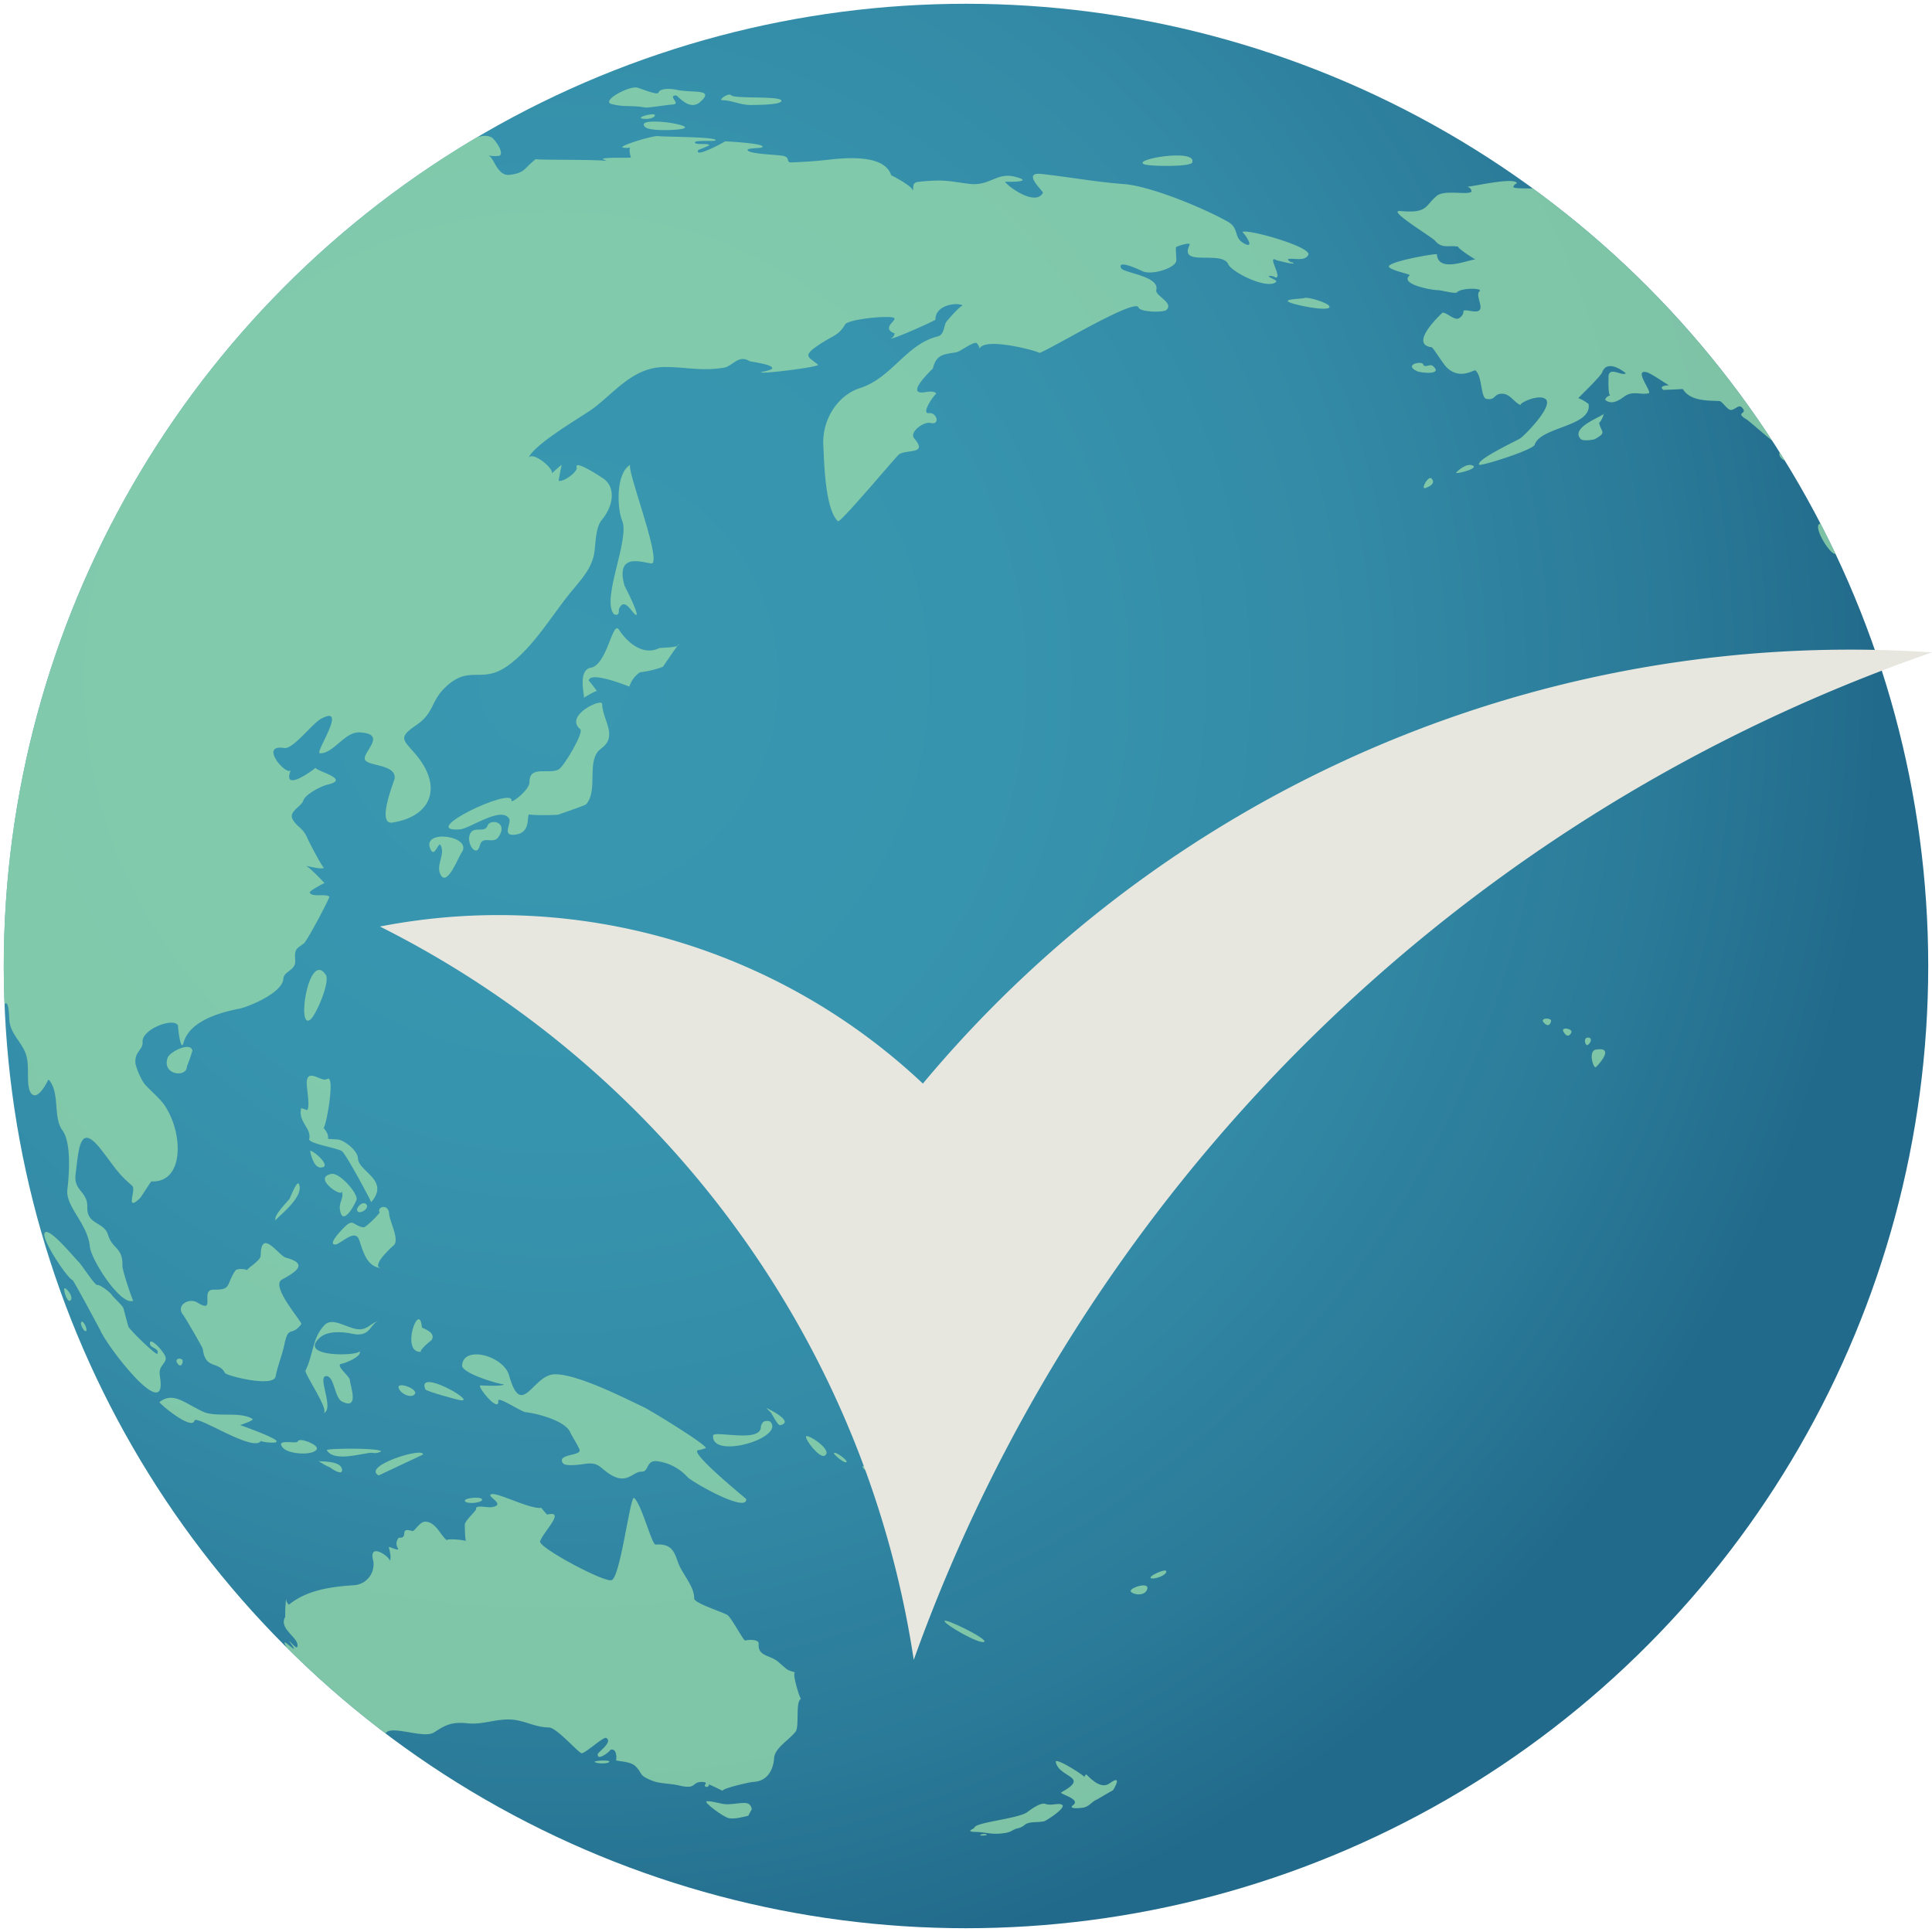 <svg xmlns="http://www.w3.org/2000/svg" xmlns:xlink="http://www.w3.org/1999/xlink" viewBox="0 0 512 512"><defs><style>.f2cf28a1-0230-466e-b71f-3e8da79598cc{fill:none;}.b3323b09-9b92-47d4-a2de-7f7bb981da89{fill:url(#ef4507f7-2352-4dc0-b300-f43fa4f0d28d);}.f056e12c-a751-4264-8f9d-b621a6ed21a0{opacity:0.8;}.b947748d-6653-4104-b7dd-d80a93d8e9c8{clip-path:url(#a4b57ff1-b0de-4c4e-94df-b7bbb1adfcad);}.bb5e473b-d564-4692-b035-a7556ca690a2{fill:#94d7ab;}.a347044a-082b-4b48-9fda-38520bf5355b{fill:#e7e7df;}</style><radialGradient id="ef4507f7-2352-4dc0-b300-f43fa4f0d28d" cx="146.6" cy="180.3" r="351.68" gradientUnits="userSpaceOnUse"><stop offset="0" stop-color="#3997b0"/><stop offset="0.34" stop-color="#3794ae"/><stop offset="0.61" stop-color="#338aa6"/><stop offset="0.84" stop-color="#2a7a98"/><stop offset="1" stop-color="#226a8b"/></radialGradient><clipPath id="a4b57ff1-b0de-4c4e-94df-b7bbb1adfcad"><circle class="f2cf28a1-0230-466e-b71f-3e8da79598cc" cx="256" cy="256" r="255" transform="translate(-106.04 256) rotate(-45)"/></clipPath></defs><title>ICONO_Vicmun_512X512_CR</title><g id="aa17ed35-c194-4681-a96d-09a1236ec71f" data-name="Layer 3"><circle class="b3323b09-9b92-47d4-a2de-7f7bb981da89" cx="256" cy="256" r="255"/><g class="f056e12c-a751-4264-8f9d-b621a6ed21a0"><g class="b947748d-6653-4104-b7dd-d80a93d8e9c8"><path class="bb5e473b-d564-4692-b035-a7556ca690a2" d="M523.83,258.05c-.35-.13-1.77-13.06-2.71-14.9.08.11-2.59-10.27-1.67-10.46.37-.05,2,2.62,2,2.61-.19,1.12.52,8.83.85,7.75.32-.84,2.15,6.22,3,10.34V89.29c-2.75-3.93-9.6-.9-12.16-5.08-1.09-1.77,2.54-1.29,2.28-2-1.41-4.38-9.24-6.82-12.24-8.32-2.21-1.15-4-3.7-6.35-4.13-.38-.07-5.17,1.8-5.06.58.06-.59.5-3.13-.9-3.64s-.9,6-3.76,2.2c-.06-.17-5.25-8.32-5.6-6.37.11-.65.4,3.63.09,2.59.89,3-2.2.45-2.81.55A26.67,26.67,0,0,0,473.53,67s-4.13,2.82-3.57,1.49c.92-2,9.05-2.14,8.78-4-.23-2.16-10,1.93-10.92,1.21-1-.89-.41-1.76-1.81-.88-.81.51-2.93-.6-3.27.65-.24.91,2.54,1.86,1.86,2.6-1.2,1.37-11.76-6.28-14.39-6.65-6.29-1.07-13.85-5.16-20.35-5.15-1.15,0-17.26-4.21-17.33-4.21-.89-3.16-10.24-1.57-11.5-2.46a1.41,1.41,0,0,1,.94-1c-.24-1.91-12.92,1.14-13.11.84.82.36,1.17.82,1.07,1.39-1.06.91-7.18-.62-9.2,1.1-3.23,2.74-2.31,4.63-9.67,4-3.65-.34,8.6,7,9.2,7.82,2,2.35,3.7,1.09,6.35,1.66-1-.22,2.61,2.37,4.36,3.32-2.48.33-9.79,3.52-10.19-1.33,0-.33-12.11,1.76-12.69,3.12-.38,1,5.91,2.13,5.5,2.46-2.83,2.27,5.73,3.94,7.51,3.91.83,0,4.53,1.06,5,.58,1.23-1.27,7-1.15,6-.29-1.52,1.36,2.69,6.11-2.18,5.26-3.58-.62-.93.27-3.17,1.84-1.21.86-3.05-1.33-4.43-1.44.06-.07-9.3,8.4-2.89,9.19.3,0,2.93,4.29,3.91,5.28,3.55,3.55,7.3.53,7.68.87,1.85,1.54,1.34,7.22,2.89,7.52,2.28.41,1.9-1,3.54-1.31,2.63-.44,3.49,2.09,5.59,3-.83-.38,4.25-2.9,6.32-1.78,2.94,1.48-5.39,9.87-6.47,10.56s-12,5.76-10.85,7c.51.38,14.32-3.94,14.68-5.34,1.57-4.78,15.23-4.74,14.27-10.76a10.5,10.5,0,0,0-2.72-1.57c0-.07,6-5.8,6.33-6.85,1.41-3.82,6.29.25,6.25.28-1,.88-4.85-2.24-4.57,1.37,0,0-.16,4.15.43,4.53a1.58,1.58,0,0,0-1.33,1.12c1.92,1.66,4.2-.28,5.27-1,2.2-1.44,4.09-.23,6.26-.73,1.05-.24-4.15-6.49-.52-5.57,1.3.32,5.69,3.51,6,3.44.13,0-3.15,0-1.59,1.24.08,0,5.21-.21,5.17-.24,2,3.38,7,3,9.71,3.2.7.06,1.87,2,2.74,2.29,1.09.41,2.26-1.51,3.13-.67,2,2-2.05,1.16,1.24,3.2,1,.59,7.55,6.57,7.71,6.17a10,10,0,0,0-.14-1.7c.13-.48,3.45,2.65,3.54,2.44.33-.71-1.58-3.88-1.09-4.16.75-.43,2,3.71,1.94,3.6.65,4-1.9,1.77-1.85,1.26s-3.55,1.91.83,3.73c.42.17,1.89,4.7,2.46,4.42.75-.37-1.94-6.39-.55-5.55a5.88,5.88,0,0,1,.63,2.32c1.7,2.42,1-4.2.9-3.78.42-2,1.26,4.8,1.21,4.49s-2.9,3.13-.57,4c-.58-.21,1.63-.92,1.33-.68,1.67-1.38,1.75,2.82,3.3,2.18.69-.28-1.71-2.19-1.76-2.75-.16-2.32,3.88,2.44,2.37,3.54-1.76,1.3-1.21-1-2.94-1.13.07,0,.65,5.33,1,5.71.95.92,3.1-2.08,4.64-1.4-.34-.15,2.61,5.52,2.66,5.48-2.61,1.94,2.85,4.31,2.68,3.92-.07-.21.05,4.72,1.05,2.82.46-.86,3.2,3.74,2.17,3.5-2.3-.52,4.89,8,4.5,7.22.85,2.18,3.81,3.17,4.77,4.75.39.52,5.34,11.6,2.46,10.89,0,0-1.19-7.55-3.49-9-1.44-.92-2.13-5.61-3.64-5.82-.34-.06-5.48-2.74-5-2,1.92,2.77,4.47,4.9,6.08,8.19,1.39,2.78,4.7,8.19,4.78,11.86.22,6.92-.71,15.43,0,23.67.56,6.5,4.36,10.52,4.44,16,0,.26,2.63,7,2.6,7,1.4.16,4.11,3.33,4.42,6.2.33,2.6,1.83,11,2.66,12.51.75,1.35,1.48,2,1.54,4.63s-.83.11-.94,1.31c-.16,2.13,1.61,2.63,1.9,3.28,1,2,.58,5.34,1.14,6.63a48.56,48.56,0,0,1,2,5.74C525.22,260.69,524.3,258.28,523.83,258.05Z"/><path class="bb5e473b-d564-4692-b035-a7556ca690a2" d="M482.15,138.85c-1.7,1,3.22,8.7,4.28,7.86.28-.22-1.69-9.32-4.28-7.86C480.4,139.85,483.9,137.86,482.15,138.85Z"/><path class="bb5e473b-d564-4692-b035-a7556ca690a2" d="M489.87,58.18c.93.37,4.27,6.16,4.64,5,.57-1.75,3.55-.11,4.72-.84.76-.47,2.53-4.31,2.86-5.49.46-1.64,5.73-1.7,7.1-2.26,5.67-2.33-23.56-12.89-22.55-8.9.45,1.13,2.71,2,2.36,3.21-.1.32-1.82,2.26-1.23,2.79,3.08,2.88-6,3.07,2.1,6.54Z"/><path class="bb5e473b-d564-4692-b035-a7556ca690a2" d="M490.87,37.88c1.51-.6,2.47.18,3.64-1.07-1.78,1.91,5.8,2.07,4.06.7,1.28,1.05,3.13-5.64,3.47-1.91.42,5.5,6.65-3.13,5.78-3.61-2.58-1.12-7.81-1.61-10.12,0A18.72,18.72,0,0,1,491,35c-2.1.57-.42,3-.11,2.91Z"/><path class="bb5e473b-d564-4692-b035-a7556ca690a2" d="M525.3,39.14c-1.42-2-3.09-3-3.64.83a3.77,3.77,0,0,0,1.45,1.24c-.32.48.34,5.5,1.21,4-1.61,2.86-6.56-3.94-8-4.82-1.81-1.25-3.88-.86-5.22-2.71-1.65-2.25-2.4.68-3.65.58h0l-1,.37c-.55,1.17,2.87,2.17,2.89,2.17-.88.14-4.42-1.08-4.15.91.1.7,3.18.34,3.72.6-.3-.14-4.72.81-4.5,1.1,3.34,4.76,6.37-.22,8.37.37a4,4,0,0,0,.49,1.95c.86.33,5-.48,5.3.71.4,1.68-5.69.84-6.23,1.41-1.24,1.35,3.21,2.72,3.52,2.75,2.08.16,5-.22,6.47-1.86.62-.67,1.7-.52,2.9-.14Z"/><path class="bb5e473b-d564-4692-b035-a7556ca690a2" d="M512.56,30.15c.48-1.44-4-1.67-3.58-1.14C509.93,30.2,512.11,31.58,512.56,30.15Z"/><path class="bb5e473b-d564-4692-b035-a7556ca690a2" d="M499.77,41c2.06.58,3.81-1,3.56-2.14S498.73,40.7,499.77,41Z"/><path class="bb5e473b-d564-4692-b035-a7556ca690a2" d="M525.3,64.05c-1-2.19-3.78-6.25-4.11-4.31-.19,1.16,1.94,1.46,1.66,2.92-.06.35-3.46-1-3.22-.15-.37-1.34-3-7.42-4.61-3.95-.07.15-1.81,4.26-2.54.9.07.44,3.21-5.08-1.27-4.18-1.17.24-7,3.26-7.55,3-3.23-1.67,2,5.95,1.54,4.91,1.16,3.16,3.73-.39,5.64,1.66.23.22-7.55,0-4.78,2.55,1.68,1.39,13.07,3.43,13,5.93.19.38-13.12-3.5-10.91-.07,2.41,3.6,4.87,2.71,7.18,4.46.79.6.43,2.6,1.51,3.58A8.6,8.6,0,0,0,522,83.5a11.46,11.46,0,0,0,3.26-.64Z"/><path class="bb5e473b-d564-4692-b035-a7556ca690a2" d="M414.32,273.39c.69,1.24,1.45,1.47,2.07.33S413.52,272,414.32,273.39Z"/><path class="bb5e473b-d564-4692-b035-a7556ca690a2" d="M409.05,270.93c1,1.18,1.71.85,2-.23S408,269.67,409.05,270.93Z"/><path class="bb5e473b-d564-4692-b035-a7556ca690a2" d="M420.6,275c-1.08.21-.44,2.47.28,1.86C422.08,275.82,421.68,274.78,420.6,275Z"/><path class="bb5e473b-d564-4692-b035-a7556ca690a2" d="M422.94,278.15c-2.18.36-.63,5.24,0,4.64,1.07-1,4.93-5.45,0-4.64Z"/><path class="bb5e473b-d564-4692-b035-a7556ca690a2" d="M425,109.6c.08.65-9.11,3.62-6.07,6.76.6.61,3.33.21,3.74,0,3.2-1.8,1.73-1.69,1.11-4.26A4.94,4.94,0,0,0,425,109.6C424.94,108.82,425,110.38,425,109.6Z"/><path class="bb5e473b-d564-4692-b035-a7556ca690a2" d="M390.25,123.35c-1.81-.77-4.52,1.91-4.36,2,.75.15,6.08-1.23,4.36-2Z"/><path class="bb5e473b-d564-4692-b035-a7556ca690a2" d="M377.76,129.34c1.82-.66,2.51-1.53,1.64-2.51S376.36,129.83,377.76,129.34Z"/><path class="bb5e473b-d564-4692-b035-a7556ca690a2" d="M377.2,96.61c-.29-1.12-5.39,0-1.69,1.75,1,.5,7.18,1.08,4.16-1.42-.69-.56-2.2.65-2.47-.33C376.9,95.46,377.51,97.75,377.2,96.61Z"/><path class="bb5e473b-d564-4692-b035-a7556ca690a2" d="M345.6,79c-.27.17-5,.21-4.27.9,1,.84,11.22,2.89,11,1.37-.13-1-5.93-2.74-6.73-2.27Z"/><path class="bb5e473b-d564-4692-b035-a7556ca690a2" d="M156.6,176.92c-3.69.71-1.52,7.8-1.88,8s3.62-2.24,3.5-1.73c-.7-1-1.42-1.91-2.19-2.82.34-2.71,10.69,1.6,10.76,1.58a7.09,7.09,0,0,1,2.82-3.79,26.29,26.29,0,0,0,6.08-1.46c.09-.13,4.18-6.17,4.19-6,.1,1.05-4.81.87-5.23,1.08-4.25,2.07-8.42-1.5-10.63-4.92-1.68-2.6-3.08,9.25-7.42,10.1C155.23,177.19,158,176.66,156.6,176.92Z"/><path class="bb5e473b-d564-4692-b035-a7556ca690a2" d="M135.56,212.14c.35-3.73-25.3,8.51-13.64,7.65,2.54-.18,10.86-6.21,13-2.87.76,1.16-2.07,4.63,1.43,4.3,4.57-.42,3.09-5,3.9-5.45-.56.33,8.4.34,8,0,0,0,6.79-2.31,7.07-2.61,3.39-3.78-.18-11.81,4-14.8,4.58-3.28.36-7.49.25-11.83-.05-1.58-10.17,3.1-5.78,6.74,1,.87-4.4,9.93-5.74,10.65-2.67,1.4-7.82-1.21-7.72,3.37,0,2.06-4.93,5.85-4.81,4.87S135.44,213.19,135.56,212.14Z"/><path class="bb5e473b-d564-4692-b035-a7556ca690a2" d="M127.15,224.08c.71-2.87,3.53-.21,4.93-2.23,2.8-4-2.16-5-2.86-3.06-.81,2.24-3.89-.25-4.78,2.54C123.68,223.71,126.32,227.41,127.15,224.08Z"/><path class="bb5e473b-d564-4692-b035-a7556ca690a2" d="M114.15,225.18c1.07,2.17,2.06-2.28,2.62-1.21,1.38,2.64-1.58,5.49.15,8.1s4.67-5.14,5.37-6.06c3.33-4.53-11-6.5-8.14-.83C114.78,226.45,113.53,223.91,114.15,225.18Z"/><path class="bb5e473b-d564-4692-b035-a7556ca690a2" d="M82.25,270.21c1.46-1.14,5.34-10,4.07-11.91-4.48-6.61-7.86,14.89-4.07,11.91Z"/><path class="bb5e473b-d564-4692-b035-a7556ca690a2" d="M49.48,282.71A37,37,0,0,0,51,278.4c-.66-2.46-6,.43-6.53,1.82-1.76,4.59,4.93,5.5,5.06,2.49C49.53,281.41,49.44,284,49.48,282.71Z"/><path class="bb5e473b-d564-4692-b035-a7556ca690a2" d="M100.62,321.26c.12.23-3.62,4.06-4.29,4-2.81-.39-2.54-2.5-5-.11.06-.06-4.9,4.75-2.45,4.66,1.27,0,5.19-4.37,6.28-1.26s2,7.3,6.08,7.55c-3.68-.2,3.51-6.54,3.2-6.13,1.41-1.8-1.21-6.24-1.32-8.32-.16-2.81-3.38-1.81-2.5-.35C101.64,323,99.59,319.55,100.62,321.26Z"/><path class="bb5e473b-d564-4692-b035-a7556ca690a2" d="M76.79,317.61c-.51.78-4.45,4.54-3.76,5.82-.25-.38,7.88-6.1,6.17-9.71-.5-1-2.47,4-2.41,3.89C75.55,319.5,78,315.73,76.79,317.61Z"/><path class="bb5e473b-d564-4692-b035-a7556ca690a2" d="M87.86,311.1c-5.6,1,4,7.19,2.56,4.17,1,2.18-.62,3.1-.35,5.18.67,5.06,4.14-1.55,4.42-2.52.45-1.6-4.45-7.21-6.63-6.83Z"/><path class="bb5e473b-d564-4692-b035-a7556ca690a2" d="M82.19,305.17c.38,1.57,1.23,4.82,3.38,4.15S81.91,304,82.19,305.17Z"/><path class="bb5e473b-d564-4692-b035-a7556ca690a2" d="M97.11,319.2c-.88-1.14-2.81.8-2.45,1.64C95.12,322,98,320.36,97.11,319.2Z"/><path class="bb5e473b-d564-4692-b035-a7556ca690a2" d="M79.83,293.7c-.93,3.58,2.79,5.28,2.11,8.12-.31,1.23,7.12,2.31,8.65,3.23,1.06.67,7.87,13.4,7.76,13.55,5.11-5.87-3.34-8.06-3.49-11.62-.1-2.15-3.7-4.86-5.36-5-4.77-.34-.84.39-3.8-3.14.55.74,3.33-14.31,1-12.89-1.49.92-5-2.84-5.4.59-.18,1.42,1,6.78.08,7.66a10.65,10.65,0,0,0-1.6-.52C79.57,294.7,80,293,79.83,293.7Z"/><path class="bb5e473b-d564-4692-b035-a7556ca690a2" d="M185.35,384.3l1.71-.53c.27-.89-14.42-9.84-16.3-10.78-5.73-2.73-17.83-8.87-23.74-8.79s-8.73,12.2-12.12.25c-1.45-5.1-12.06-8.05-12.43-2.62-.19,2.25,11.06,5.36,11.06,5,0,.67-5.74.3-6.23.34-1,.13,5.07,7.61,4.75,4-.1-1.16,6.23,3,7.21,3.07,2.89.29,10.54,2.21,11.88,5.37.43,1,2.35,3.95,2.47,4.71.22,1.51-6.07,1-4.46,3.41.74,1.12,5.71.2,6.55.13,3.06-.25,3.42,1.25,6,2.87,4.56,2.83,6-.82,8.35-.72,1.92.08,1.15-3,3.91-2.8a13.05,13.05,0,0,1,8.21,4.21c1.23,1.31,15.75,9.64,15.6,5.87,0-.13-16.26-13.25-12.46-13Z"/><path class="bb5e473b-d564-4692-b035-a7556ca690a2" d="M204.25,374.31c.29.26,1.85,3.53,2.51,3.38,4.16-.91-3.69-4.61-3.68-4.58l1.17,1.2C206.61,376.34,201.89,372.27,204.25,374.31Z"/><path class="bb5e473b-d564-4692-b035-a7556ca690a2" d="M201.65,378c.17,4.62-12.59.93-12.69,2.45-.48,6.43,19.29.6,15.15-3.74Q202.07,376.09,201.65,378Z"/><path class="bb5e473b-d564-4692-b035-a7556ca690a2" d="M221,385.1c-.07.38,2.72,2.76,3.31,2.39S221.17,384.42,221,385.1Z"/><path class="bb5e473b-d564-4692-b035-a7556ca690a2" d="M213.6,380.7c-.19.93,3.61,5.83,4.94,5.07C221,384.41,213.81,379.78,213.6,380.7Z"/><path class="bb5e473b-d564-4692-b035-a7556ca690a2" d="M234,391.27c.94-.51-5.34-3.57-5.42-2.6S233,391.79,234,391.27Z"/><path class="bb5e473b-d564-4692-b035-a7556ca690a2" d="M237.3,391.14c-.84,1.64,2.6,4.46,3.11,4.53S238,389.89,237.3,391.14Z"/><path class="bb5e473b-d564-4692-b035-a7556ca690a2" d="M233.34,394.46c.36,1.48,2.92,2.37,3.93,1.86S233,392.93,233.34,394.46Z"/><path class="bb5e473b-d564-4692-b035-a7556ca690a2" d="M240.34,397.73c.18.37,2.39,2.12,3.49,1.46S240.05,397.1,240.34,397.73Z"/><path class="bb5e473b-d564-4692-b035-a7556ca690a2" d="M212.26,450.14c-.25.2-2.56-7.18-1.48-6.91-2.5-.81-1.74-.41-4.52-2.8-2.2-1.91-5.48-1.4-5.2-4.8.1-1.23-2.62-1.12-3.57-.88-.45.15-3.59-6-4.72-6.75s-8.84-3.14-8.81-4.39c.09-3.24-3.25-6.51-4.34-9.73s-2-4.78-5.88-4.55c-1,.12-3.72-10.78-5.72-12.37-1.05-.43-3.69,21.49-6,21.8-2,.61-19.43-8.7-18.89-10.3.91-2.61,6.93-8.3,1.87-7.07a18.65,18.65,0,0,1-1.54-1.79c-3.14.38-11.51-4.13-13.25-3.62-1.59.47,4.26,2.81.05,3.44-1.13.17-4.34-.71-4.09.48.09.46-2.92,3-3,4.17,0,.42.08,5,.46,4.5s-6.5-1-4.93-.23c-1.76-.9-3-5-6-5.08-1.52,0-2.86,2.66-3.41,2.49-3.79-1.16-.76,2-3.59,1.75a2.28,2.28,0,0,0-.18,2.91c.23.73-2.13-.5-2.46-.44-.11,0,.94,3,.14,3.74.74-.71-5.72-5.47-4.29-.1A5.54,5.54,0,0,1,94,420.09c-7.42.45-13,1.61-17.44,5.17a2.11,2.11,0,0,1-.73-1.78,40.3,40.3,0,0,0-.24,5c-1.91,3.31,4,5.61,3.18,8-.21.62-2-1.7-2.17-1.56a15.52,15.52,0,0,1,1.37,2c-.18.31-2.45-2-2.53-1.66-.33,1.22,8.3,11.35,9.42,12.89,1.16,1.77,4,3.64,3.72,5.27,0,.11-.59,4.87-1.13,4.18,3.62,4.32,12.88,3.89,14.9,1.56,1.64-1.9,9.94,1.61,12.58,0,2.47-1.52,4.26-3,8.88-2.47,4,.43,7.23-1.12,11.32-1,3.73.1,6.48,2.07,10.39,2.11,2.14.13,8.06,7.06,8.68,6.83,1.24-.23,5.67-4.41,6.44-4.06,1.93,1-2.2,3.82-2.23,4.28-.24,2.3,4.16-1.49,3.15-1.05,2.15-.95,1.82,2.87,1.66,2.66.33.36,3.84.21,5.24,1.66,2,2,.62,2.35,4.66,3.89,1.82.68,4.73.65,6.78,1.15,5,1.2,3.23-1.05,6.3-.92,2,.09-.36,1,1.08,1.32.49-.11.67-.33.54-.67.13-.06,3.52,1.64,3.84,1.75-1.21-.45,6.82-2.35,7.88-2.41,4.16-.15,5.43-3.69,5.61-6.33s3.79-4.65,5.65-6.94c1.11-1.29-.07-7.9,1.43-8.73Z"/><path class="bb5e473b-d564-4692-b035-a7556ca690a2" d="M157.69,467c.91.45,3.52.44,3.79-.12S156.86,466.59,157.69,467Z"/><path class="bb5e473b-d564-4692-b035-a7556ca690a2" d="M192.9,478.15c-1.74.06-4.14-.95-5.61-.8-1,.22,4.59,4.27,5.79,4.46,1.55.4,4.54-.47,5.27-.63-.11,0,.89-1.65.88-1.76-.52-2.5-2.67-1.4-6.33-1.27Z"/><path class="bb5e473b-d564-4692-b035-a7556ca690a2" d="M123.39,398c.84.63,4.62.21,4.37-.66S122.1,397,123.39,398Z"/><path class="bb5e473b-d564-4692-b035-a7556ca690a2" d="M294,472.62c-2.54,1.92-5.92-2.34-6.14-2.39-.46.31-.54.63-.23,1,.57-.23-8.07-5.71-7.85-4.3.85,4.3,9.27,3.75,1.49,8.06-.76.41,5.36,1.75,3.1,3.4-1.18.86.63.91,2.31.71,2.07-.23,2.5-1.61,4-2.2-.07.05,4.35-2.56,4.24-2.43.29-.35,2.75-4.55-.93-1.81Z"/><path class="bb5e473b-d564-4692-b035-a7556ca690a2" d="M281.32,478.2c-1.28-.41-2.53.42-4.42-.18-1.27-.37-4.11,1.8-4.59,2.16-2.23,1.78-13.67,2.71-14.05,4.12-.12.42-2.74,1.1.42,1.19,2.62.08,3.81.67,6.67.4,3.09-.28,2.67-1.05,4.63-1.43a4.37,4.37,0,0,0,1.76-1c1.45-.83,3.15-.39,5-.81.31,0,6.25-3.76,4.61-4.41Z"/><path class="bb5e473b-d564-4692-b035-a7556ca690a2" d="M260.14,486.45c.46,0,2-.06,1.18-.34S259.06,486.38,260.14,486.45Z"/><path class="bb5e473b-d564-4692-b035-a7556ca690a2" d="M299.79,421.92c1.3,1,4,.85,4.28-1S298.62,421,299.79,421.92Z"/><path class="bb5e473b-d564-4692-b035-a7556ca690a2" d="M305.09,418.28c.88.24,3.86-.66,4-1.79S303.77,417.93,305.09,418.28Z"/><path class="bb5e473b-d564-4692-b035-a7556ca690a2" d="M162.05,27.57c3.36.91,5.57.26,8.78.9,1,.2,5.89-.72,7.29-.76,2.7-.11-1.41-2.29,1-2.43.49-.08,3.54,4.36,6.48,1.71,4-3.61-2.26-2.26-6.35-3.2-1.22-.27-4.25-.58-4.76.77-.31.8-5.15-1.3-5.71-1.37-2.28-.38-9.55,3.55-6.72,4.38Z"/><path class="bb5e473b-d564-4692-b035-a7556ca690a2" d="M173.57,30.57c.21-.87-5.38.52-3.3.88C171.38,31.64,173.36,31.44,173.57,30.57Z"/><path class="bb5e473b-d564-4692-b035-a7556ca690a2" d="M180.56,34.2c5.24-.92-12.52-3.63-9.65-.58,1.08,1.16,7.52.94,9.65.58Z"/><path class="bb5e473b-d564-4692-b035-a7556ca690a2" d="M303.26,43.55c1.71.59,12.32.69,12.7-.5,1.3-3.78-16.27-.81-12.7.5C305.4,44.3,301,42.73,303.26,43.55Z"/><path class="bb5e473b-d564-4692-b035-a7556ca690a2" d="M50.15,23.07c1.62.66,17.64-2.22,19.07-4,2.26-3-8.53-.43-8.26-.35-.83-.2,4.32-2.46,1.33-2.78-.3,0-4.44,1.12-4.44,1.14-.46.85-8.84,5.44-7.7,6S49.1,22.64,50.15,23.07Z"/><path class="bb5e473b-d564-4692-b035-a7556ca690a2" d="M199,27.8c.59,0,7.69.1,8.07-1,.51-1.52-12.39-.52-13.29-1.54-.7-.82-3.42,1.24-2.49,1.27,2.81.05,4.67,1.27,7.71,1.31C203.48,27.86,194.53,27.75,199,27.8Z"/><path class="bb5e473b-d564-4692-b035-a7556ca690a2" d="M40.37,15.08c-.2.48-3.24,1.54-2.72,2,1.71,1.38,10.59,3.65,14,1.93.32-.2,3.35-4.25,3.39-4.16-.75-1.88-4.11.15-4.81,0S41.67,11.9,40.37,15.08Z"/><path class="bb5e473b-d564-4692-b035-a7556ca690a2" d="M36.46,13.49c2.67.82-2.89,1-3.21,1.16-1.34.45,2.32,1.74,2,1.68,2.52.35,4-2,6.62-2.54,4.1-.82,6.61-1,8.88-2.89-.1.1-3.82-2.66-5.45-2.19-.5.13-7.92,1.36-6.47,1.94,2,.75-3,1.62-3.13,1.95l.79.89Z"/><path class="bb5e473b-d564-4692-b035-a7556ca690a2" d="M35.91,9.16c.72-.91-5.29-.52-4.1.39C32.23,9.86,35.2,10.08,35.91,9.16Z"/><path class="bb5e473b-d564-4692-b035-a7556ca690a2" d="M164.87,137.93c2.13,5-5.6,20.77-2.17,24.86,1,.41,1.38,0,1.3-1.36,1.52-3.48,3.53,1.12,4.5,1.54,1.28.54-3-7.79-3-7.75-2.8-10.08,6.8-5.24,7.46-6,1.84-2.46-7.23-25.56-5.89-26.07-4,2.29-3.49,11.72-2.21,14.79C165.67,139.84,164.07,136,164.87,137.93Z"/><path class="bb5e473b-d564-4692-b035-a7556ca690a2" d="M81.44,35.59a5.89,5.89,0,0,0-2.16,1.23c.54.73,5.09.09,5.67-1.19.46-1-2.82-.74-3.51,0Z"/><path class="bb5e473b-d564-4692-b035-a7556ca690a2" d="M329.25,61.55c.41.09,3.44,4.4.72,3.11-3.34-1.6-1.31-4.09-4.65-5.94-6.2-3.52-20.54-9.49-27.62-9.95-6.87-.5-14.54-1.87-21.59-2.66-5.59-.66.47,4.59.27,5-2.18,4-10.71-2.83-9.92-3-.44.13,8.49.23,2.43-1.29-4.7-1.19-6.56,2.48-11.81,1.92-3.46-.38-5.72-1-9.31-.88q-2.21.08-4.38.33c-2.08.27-1,1.81-1.6,2.38.61-.94-5.64-4.19-5.61-4.11-1.54-4.8-9.13-5-16.39-4.16-3.41.39-6.58.61-10,.74-1.58.07-.33-1.18-2-1.67-1.49-.43-9.19-.46-9.68-1.59-.24-.55,3.34-.49,3.74-.69,2-1-9-1.65-9.77-1.61.24,0-8.41,4.71-7,2.24,1-.36,1.93-.76,2.84-1.18.12-.68-3.25-.13-3.68-.61-.88-1,5.2-.3,5.41-.76.39-.94-14.18-.89-15.28-1.1s-10,2.43-9.44,3a4.64,4.64,0,0,0,2.13,0c-.56.5.13,2.64.13,2.62,0,.29-6.44-.1-7.49.41a4.6,4.6,0,0,0,1.31.57c-2.86-.46-19.46-.21-19-.52-3.25,2.55-2.83,3.65-6.9,4.18-3.41.42-4.06-4.54-5.71-5.14a9.61,9.61,0,0,0,2.87.12c1.61-.68-1.25-4.53-2-4.9-2.1-1-3.4.15-5.52.13s-4.41-1.93-6.21-1.95c-2-.05-3.4,2.47-3.87,3.26-1,1.67-2.39,1-4.48,1.54s-13.81.12-9.77-1.38c-1.9.71-7.65-.34-10.2.09-1.54.24-3.07.52-4.61.82s-1.36,1.45-2.06,1.57c-1.26.19,1.3-2.68-.41-2.71-.72,0-11.51,1.23-10.83,1.93.55.08,1.1.14,1.68.18-.25,1-14.41,3.72-14.71,5,1.1-4,12.1-4.79,14.91-7.92,3.4-3.76,12.26-2.4,12.43-6.68,0-.47,2.68-.26,2.17-1.13-1.19-2-3.77-3.1-8.29-3.1-4.23,0-9,2.24-12.42,2-.22,0,2.84-1.89,2.94-2.1-.14.3-7.86-.14-8.28,0,.72-.22,4.77-.95,5.09-1.52,2-3.68-12.91,1.33-14.7,2.55S52,28.22,52,29.25s-6,.29-6.28,1.44a5.68,5.68,0,0,0,1.27.83c-1.22-.06-7.68,1.63-8.29,1.52.39-.47.8-.93,1.23-1.39-.29-.27-9.32,2.13-9.44,2.34a1.56,1.56,0,0,0,1.21.74C30.21,34.74,20,38.35,19,38.84c-1.55.65-3.21,1.78-4.32,1.83-1.3,0-1.13,2.23-1.17,2.27-.75.1-1.48.18-2.22.24-.39.38,2.27.55,2.21,1.27-.32.1-.65.15-1,.22.15,1.07-1,4.41-.73,3.16-.11.08-12.83,3-14,3.71-5.41,3.16,3.3,7.4,2.42,8.53-1.74,2.48-10.28-4.86-12.37-.17.14-.3,2.59,1.41,2.42,1.59-.56.6-5.86.17-4.4,2.57.13.21,5,2.16,4.68,2.61,0,0-6.64.28-6.78.06a22.76,22.76,0,0,1,0-3c.48-1.61,0-6.63-.59-4.67-1.15,4-1.6,4.36-4.1,7.63-.92,1.22,1.6,3.24,1.85,4.2.1.45-1.43,6-1.59,7-.45,2.55,5.39-.73,6.69-.23.54.21,2.8,1.64,1.22,3.44-2.43,2.83,1.27,2,1.41,2.93,0-.07-2.52,1-2.83-.28s1-3.15.18-4c-2-2.12-6.2-.48-4.83,4.73.56,2.52-5.11,7.57-5,9.53,0,.31-4.11,2.15-5.32,1.55V262.48c.31.49.54.77.54.61,0,.88-.28,1-.54.92v3.3c.39,1.37.93,2.61,1.17,2.5.39-.16,1.26-4.4,1.22-4.49.54.86,1,17,1.24,19.37.82,7.48,2.19,16,3.78,23.35,3.29,15.23,5.77-20.07,5.35-20.28,2.56-.1,4.88-9.27,7.23-11.79,1.42-1.49,2.05-5.73,3.14-6.5,1.62-1.13,3.69-.5,5.5-1.45,1.43-.74,2.71-5.42,3,2.05.15,4,3.53,6.11,4.56,9.81.88,3.28-.31,8.58,1.49,10.12s4.31-3.91,4.33-3.92c3.15,3.26,1.13,10,3.7,13.47,2.45,3.28,1.75,12.08,1.32,15.66-.59,4.47,5.32,9,5.94,15.05.3,3.61,8.27,15.92,11.53,14.44-.17.08-2.93-8-2.88-9.25.11-5-2.66-4.34-3.81-8.18-1.09-3.59-5.65-2.6-5.5-7.36.11-4.28-3.68-4.24-3.11-8.73.9-7,1.07-13.93,6.9-6.36,3.56,4.56,4,5.87,8.13,9.45,1.1,1-2,7.07,2,3.29.39-.37,2.91-4.48,3.07-4.48,8.67.4,8.49-12.56,3.59-20-1.4-2.13-3.95-4.05-5.56-6A17.78,17.78,0,0,1,35.93,282c-.46-3.3,2-3.7,1.85-5.84-.27-3.46,8.49-6.71,9.43-4.31-.21-.56.67,7.31,1.41,4.56,1.53-5.82,9.63-8.1,14.76-9.09,2.26-.43,11.45-4.11,11.71-7.92.12-2.09,3.36-2.19,3.15-4.89-.22-3.05.24-3,2.22-4.44,1-.72,7-12.27,6.83-12.43-1-.94-4.52.26-5.2-1.07-.23-.42,3.52-2.41,3.9-2.55,0,0-4.22-4.57-5-4.55.5,0,4.38,1.07,4.9.49-.3.31-4.12-7.07-4.46-7.9-1.17-2.74-2.67-2.8-3.86-4.91s2.34-3.39,2.81-5,4.72-3.82,6.31-4.18c6.41-1.45-2.49-3.44-3.07-4.48,0,.07-9.07,7-6.54.52-.83,2.06-8.75-6.89-1.77-5.78,2.39.38,7.35-6.44,9.81-7.76,7.32-3.95-1.84,9.13-.34,9.16,3.69.07,6.5-5.72,10.52-5.54,7.91.41,0,5.74,1.58,7.46,1.33,1.53,8.13,1.09,7.7,4.79-.1.66-4.91,12.36-.56,11.65,10.54-1.7,13.28-9.63,6.13-18.09-3.22-3.83-4.83-4.34.14-7.71,4.72-3.2,3.85-6.17,7.45-9.77,6.67-6.66,9.76-.86,16.92-6.06,6.59-4.77,11.24-12.75,16.26-19,2.58-3.19,5.52-6.12,6.44-10.13.57-2.51.27-7.23,2.15-9.48,3.21-3.87,3.74-8.94.06-11.13.24.13-7.45-5-6.74-2.78.36,1.14-3.5,4-4.76,3.55-.07,0,.68-3.87.77-4.08.17-.41-1.64,1.27-2.56,2.12.34-1.6-5.64-6.17-6.23-3.9.92-3.51,14-11,17.12-13.27,6-4.51,10.69-11,19.08-11,5.45,0,9.75,1.17,15.64.17,2.25-.38,3.84-3.56,6.75-1.72.25.16,6.85.91,5.92,2.09a10.32,10.32,0,0,1-2.79.77c-1.25.8,15.69-1.34,15-1.91-2.44-2.18-4.57-2.17.82-5.66,3.24-2.08,4.75-2.2,6.36-5,.84-1.44,11.56-2.47,12.92-1.77,1.15.59-3.56,2.66.22,4.14a1.71,1.71,0,0,1-1,1.33c.27.4,11.85-4.76,11.82-5-.1-4.12,6.24-4.62,7.21-3.72-.83.13-4.19,4.08-4.35,4.34-.66,1-.49,3.38-2.28,3.84-8.36,2.06-12.1,10.94-20.51,13.66-6.07,1.93-10.17,8.47-9.79,15.23.23,4.07.39,16.75,3.87,20.09.69.5,15.71-17.51,16.21-17.74,2.16-1.39,7.71.1,4-4.23-1.39-1.64,2.54-4.53,4.3-4.08,2.69.68,1.71-2.87-.37-2.6-2.42.29,1.79-5.46,1.93-5.09-.46-1.09-2.9-.43-3.68-.39-4.31.21,2.76-6.24,2.79-6.41.92-3.8,3-3.67,6.2-4.25,1.06-.2,3.95-2.52,5.27-2.51a2.69,2.69,0,0,1,.89,1.5c1.64-3.18,16.46,1,15.78,1.2C277.7,93,301,78.75,301.73,81.51c.41,1.19,6.51,1.36,7.34.65,2.19-1.88-3.07-3.81-2.65-5.32,1-3.64-8.69-4.52-9.3-5.76-1.24-2.53,5.24.59,5.6.77,2.45,1.19,8.74-.79,9-2.71.09-.7-.27-3.68,0-3.66-.39,0,4-1.54,3.54-.57-3,6,8.58,1.3,10.24,5.12.91,2.06,10,6.66,12.58,4.78.8-.6-2.07-1.21-1.78-1.69a2.94,2.94,0,0,1,1.78.44c1.84,0-2.58-6.31.32-4.55h0c-.25-.15,5.31,1.46,4.25.57a1.58,1.58,0,0,1-1.37-.87c1.19-.51,4.5.77,5.44-1.19C347.68,65.4,329.74,60.35,329.25,61.55Z"/><path class="bb5e473b-d564-4692-b035-a7556ca690a2" d="M260.81,435.11c1.35-.6-10.68-6.5-10.5-5.5S259.53,435.79,260.81,435.11Z"/><path class="bb5e473b-d564-4692-b035-a7556ca690a2" d="M100.34,391c0,.05,11.68-5.53,11.73-5.51.51-2.17-16.33,3-11.73,5.51Z"/><path class="bb5e473b-d564-4692-b035-a7556ca690a2" d="M98.67,385a3.25,3.25,0,0,0,2.33-.36c-.49-1-14.79-.81-14.4-.33,2,3.37,9.78.62,12.07.69Z"/><path class="bb5e473b-d564-4692-b035-a7556ca690a2" d="M112.74,368.21c.18.47,8.55,2.84,9.51,2.89,3.83.27-12-8.66-9.51-2.89C113.28,369.47,112.16,366.82,112.74,368.21Z"/><path class="bb5e473b-d564-4692-b035-a7556ca690a2" d="M81,363.27c-.42.81,6.6,10.72,4.65,11.29,3.29-1-2-10.26,1-9.87,2,.28,2,5.75,4,6.75,4.69,2.28,2.17-4.08,2.05-5.81-.06-.94-4.14-3.95-2.11-4.24.82-.11,5.52-1.92,4.71-3.41.65,1.36-16.93,2-10.44-3.58,2-1.71,5.79-1.53,8.5-.94,5,1.09,4.66-2.91,7.1-3.39-2.31.45-3,2.52-5.74,2.18-2.92-.35-6.63-3.3-8.74-1.08-3.3,3.46-2.87,7.79-5.06,12.1C79.57,366.05,82.39,360.47,81,363.27Z"/><path class="bb5e473b-d564-4692-b035-a7556ca690a2" d="M105.67,367.89c.58,1.67,3.63,2.82,4.32,1.45S105,366,105.67,367.89Z"/><path class="bb5e473b-d564-4692-b035-a7556ca690a2" d="M79,381.93c-.3.92-6.09-.81-4.13,1.63,1.54,2,8.49,2.19,9.1.43.39-1.19-4.66-3.1-5-2.06C78.76,382.76,79.27,381.1,79,381.93Z"/><path class="bb5e473b-d564-4692-b035-a7556ca690a2" d="M111.81,351.81c-.63-7.63-6,7.19,0,6.42-1.49.18,2.84-3.44,2.45-2.93C115.94,353.13,111.82,351.94,111.81,351.81Z"/><path class="bb5e473b-d564-4692-b035-a7556ca690a2" d="M42.38,364.64c-.52-2.84,1.72-3.17,1.53-4.83-.18-1.41-4.37-5.9-4.17-3.69.1,1.27,2.44,1,2,2.62-.23.72-7.61-6.57-7.73-7.19-.09-.31-1.26-4.55-1.28-4.78-.07-.62-2.74-3-3.09-3.6-.49-.76-3.31-2.87-3.85-2.63s-4-5.1-4.78-5.94c-1.09-1-8.62-10.31-9.25-7.65-.55,1.82,6.1,11.89,7.47,12.28.28.1,6.78,12.2,7.28,13.16,1.6,4.15,18.2,25.76,15.85,12.25Z"/><path class="bb5e473b-d564-4692-b035-a7556ca690a2" d="M87.52,388.91c.5.43,3.37,2.3,3.12.51-.36-2.49-6.06-2-6.21-2.25A15.26,15.26,0,0,0,87.52,388.91Z"/><path class="bb5e473b-d564-4692-b035-a7556ca690a2" d="M21.45,350.65c-.1.46.92,2.56,1.39,2.06S21.76,349.18,21.45,350.65Z"/><path class="bb5e473b-d564-4692-b035-a7556ca690a2" d="M17,341.59c-.05,1,1,4,1.78,2.92S17.08,340.64,17,341.59Z"/><path class="bb5e473b-d564-4692-b035-a7556ca690a2" d="M69.18,381.85c-.17.28,5.34,1,3.91-.19s-9.46-4-9.46-4,3.89-1.24,3.27-1.64c-3.25-2.05-9.49-.35-12.88-1.82-4.78-2.06-8-5.61-11.76-2.64-.29.21,8.48,7.63,9.27,4.95.39-1.81,15.68,8.59,17.65,5.32C69.69,381,68.68,382.74,69.18,381.85Z"/><path class="bb5e473b-d564-4692-b035-a7556ca690a2" d="M48.4,360.61c-.1-.89-2.27-.75-1.45.6S48.5,361.51,48.4,360.61Z"/><path class="bb5e473b-d564-4692-b035-a7556ca690a2" d="M48.73,348.76c.4.46,4.9,8.21,5,8.68.63,5.65,4.28,3.16,5.91,6.44.25.66,12.82,3.93,13.4.89s1.69-5.45,2.28-8.29c1.18-5.62,1.78-2,4.53-5.57.36-.49-8.31-10.08-5.14-11.81,3.47-1.9,7.33-4.15,1-5.83-1.85-.5-6.55-8-6.63-.54,0,1.43-3.64,3.35-3.59,3.91,0-.27-2.61-.66-3.15.13-2.53,3.73-.86,5.11-5.73,5-3.78-.06.9,6.67-4.4,3.37-2.09-1.29-6,.82-3.47,3.58Z"/></g></g><path class="a347044a-082b-4b48-9fda-38520bf5355b" d="M490.57,172.16a320.06,320.06,0,0,0-246,115,164,164,0,0,0-143.88-41.62,262.37,262.37,0,0,1,106.22,97.65,259.25,259.25,0,0,1,35.24,96.7A439.34,439.34,0,0,1,512,172.89C504.91,172.43,497.77,172.16,490.57,172.16Z"/></g></svg>